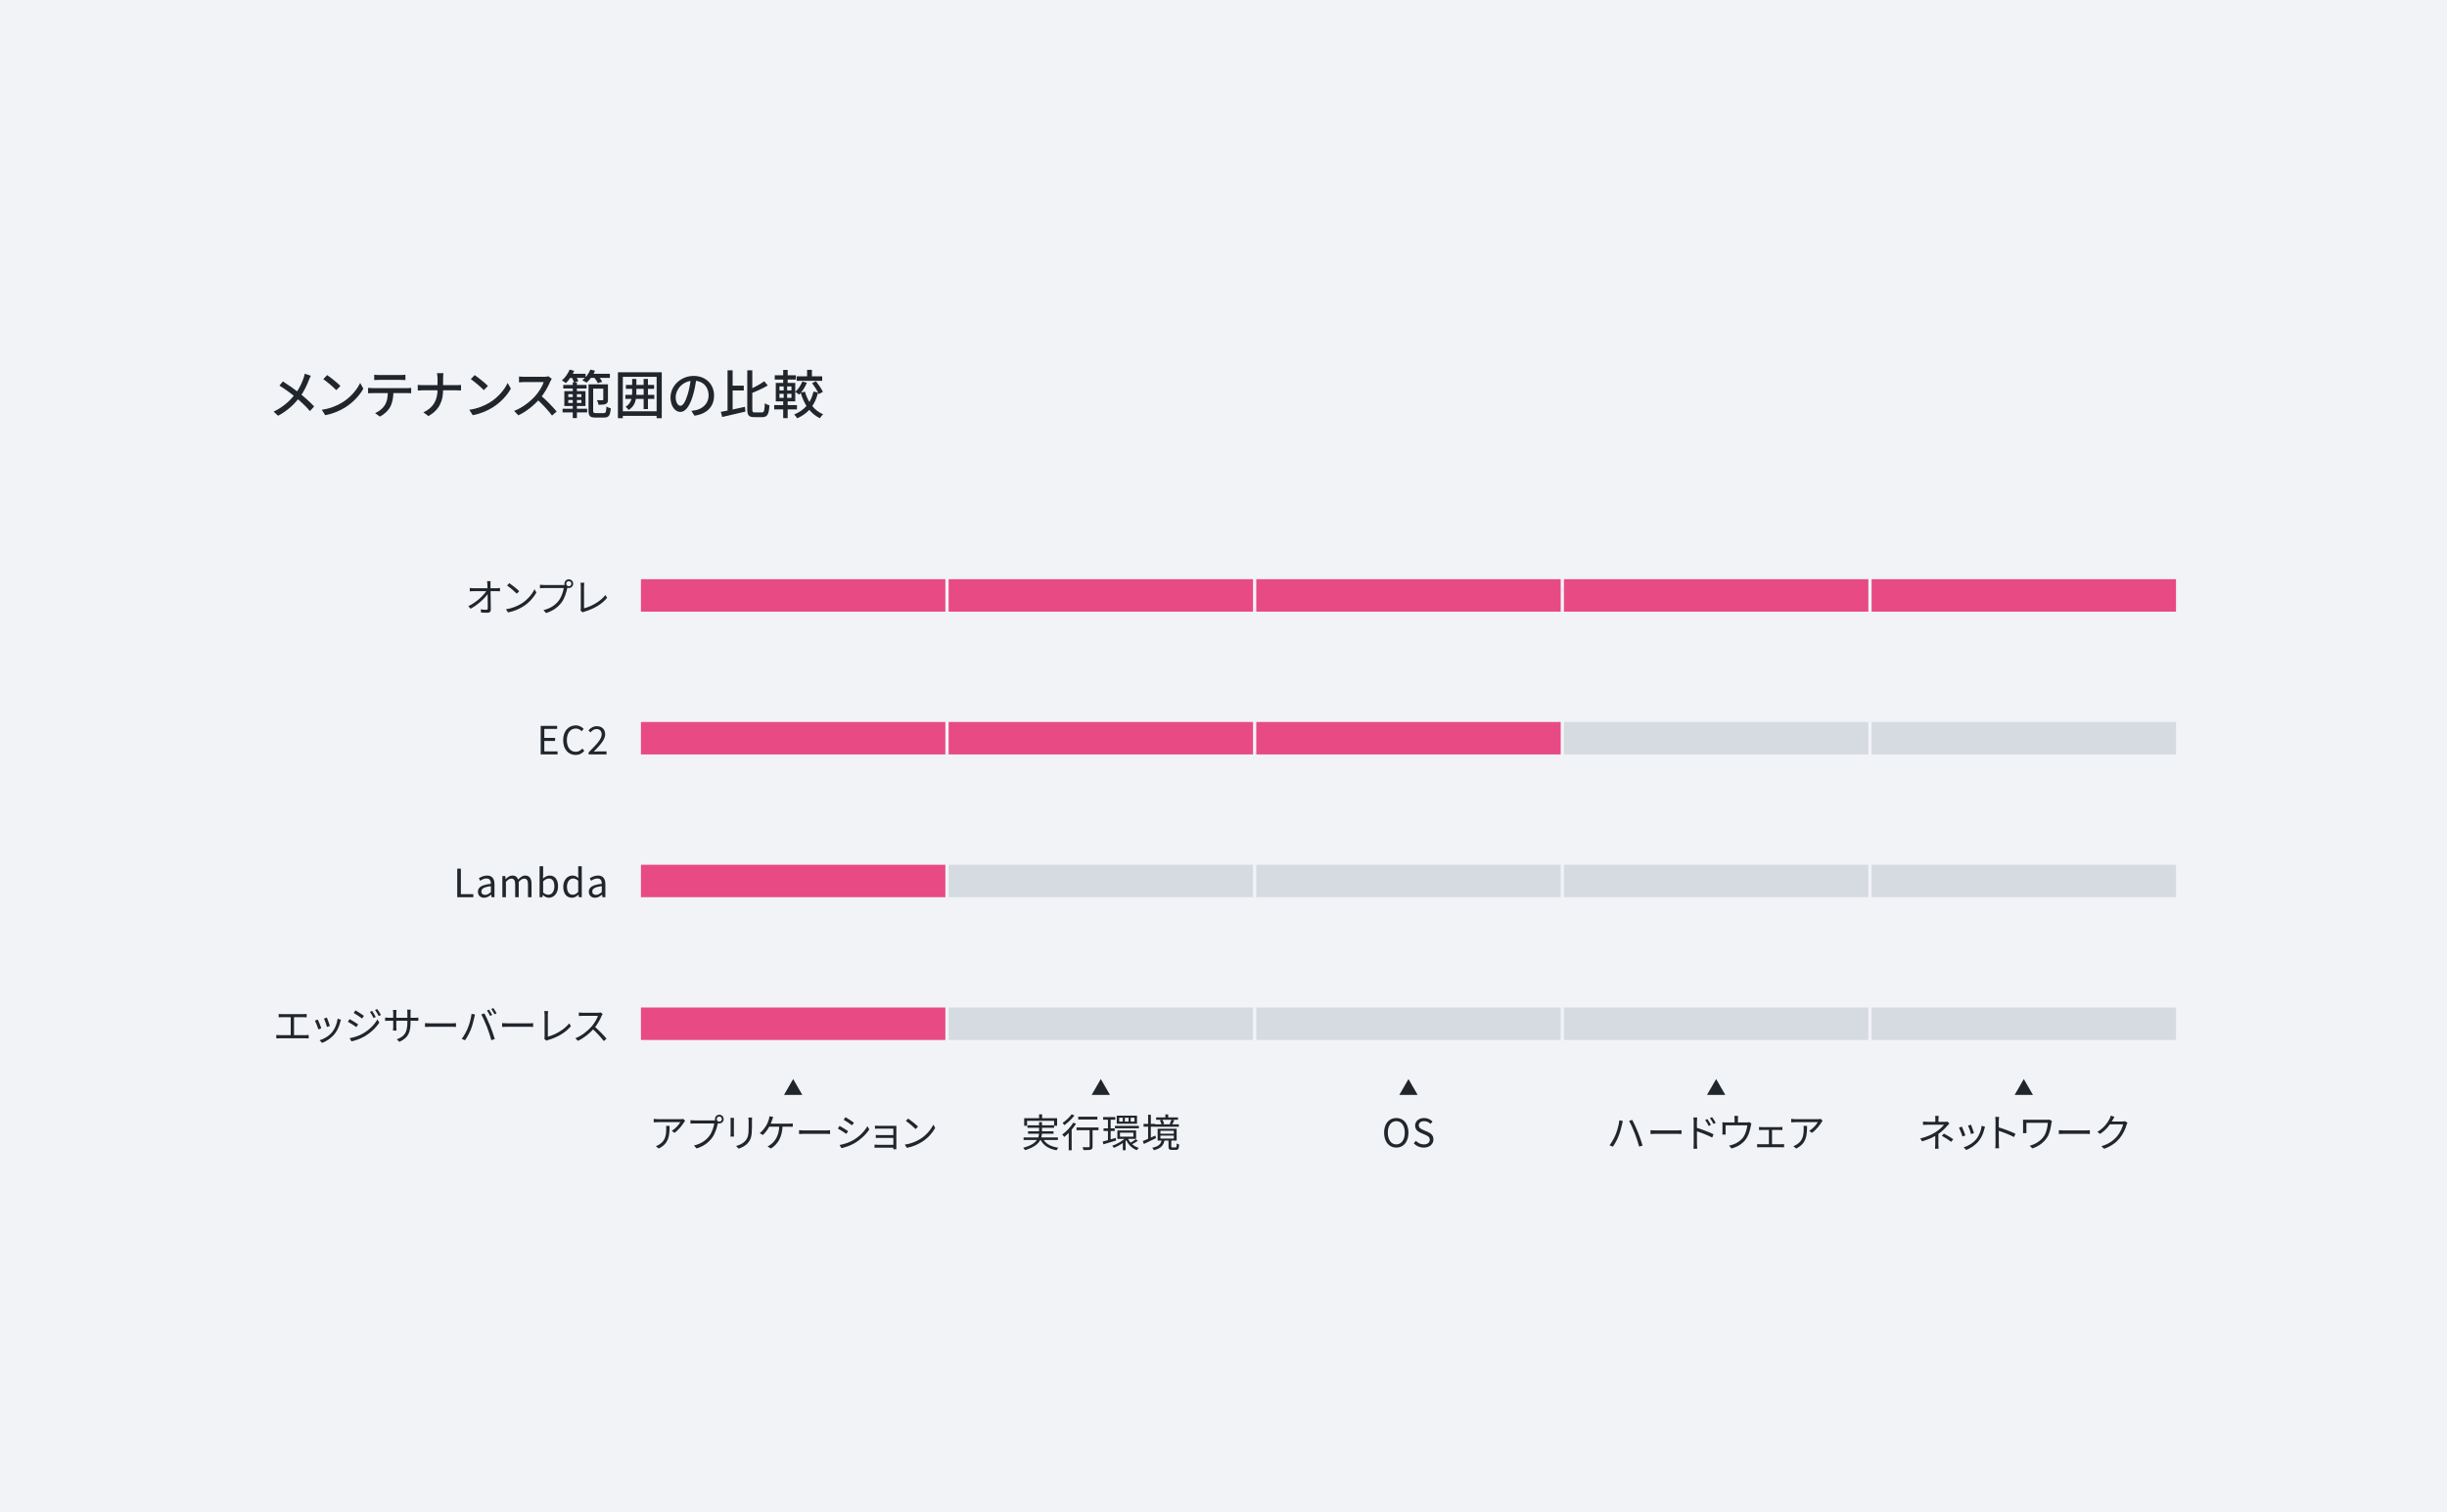 <svg width="754" height="466" viewBox="0 0 754 466" fill="none" xmlns="http://www.w3.org/2000/svg"><rect width="754" height="466" fill="#F1F3F6"/><path d="M95.778 115.804C95.586 116.14 95.33 116.748 95.186 117.1C94.594 118.684 93.618 120.78 92.306 122.476C90.786 124.412 88.754 126.508 85.698 128.124L84.306 126.86C87.25 125.452 89.282 123.596 90.946 121.452C92.242 119.772 93.01 118.06 93.554 116.476C93.682 116.108 93.842 115.532 93.906 115.164L95.778 115.804ZM87.17 117.548C88.754 118.54 90.978 120.108 92.242 121.116C93.89 122.444 95.522 123.884 96.802 125.26L95.506 126.684C94.146 125.1 92.754 123.82 91.106 122.444C89.954 121.484 87.97 119.964 86.098 118.828L87.17 117.548ZM100.802 115.596C101.922 116.348 103.986 118.012 104.898 118.94L103.618 120.236C102.802 119.372 100.802 117.644 99.618 116.844L100.802 115.596ZM99.154 126.284C101.81 125.9 103.89 124.988 105.426 124.06C108.018 122.476 110.018 120.076 110.978 118.012L111.954 119.772C110.818 121.836 108.834 124.028 106.354 125.564C104.738 126.556 102.706 127.5 100.21 127.948L99.154 126.284ZM115.304 115.484C115.8 115.548 116.344 115.58 116.872 115.58C117.832 115.58 122.424 115.58 123.336 115.58C123.816 115.58 124.424 115.548 124.92 115.484V117.132C124.424 117.1 123.832 117.068 123.336 117.068C122.424 117.068 117.832 117.068 116.888 117.068C116.344 117.068 115.752 117.1 115.304 117.132V115.484ZM113.416 119.532C113.88 119.58 114.376 119.612 114.872 119.612C115.832 119.612 124.456 119.612 125.352 119.612C125.688 119.612 126.296 119.596 126.696 119.532V121.18C126.312 121.164 125.768 121.148 125.352 121.148C124.456 121.148 115.832 121.148 114.872 121.148C114.392 121.148 113.864 121.164 113.416 121.196V119.532ZM121.24 120.38C121.24 122.428 120.936 124.076 120.232 125.404C119.672 126.492 118.44 127.676 117.064 128.396L115.576 127.308C116.776 126.828 117.912 125.9 118.536 124.924C119.336 123.676 119.512 122.14 119.512 120.396L121.24 120.38ZM134.82 116.716C134.82 116.204 134.756 115.404 134.644 115.004H136.644C136.58 115.404 136.532 116.236 136.532 116.732C136.532 117.628 136.532 118.988 136.532 120.012C136.532 123.516 135.476 126.22 132.036 128.236L130.468 127.084C133.652 125.596 134.82 123.164 134.82 120.012C134.82 119.004 134.82 117.612 134.82 116.716ZM128.724 118.604C129.124 118.652 129.748 118.7 130.34 118.7C131.188 118.7 139.636 118.7 140.5 118.7C141.124 118.7 141.764 118.652 142.052 118.62V120.332C141.764 120.316 141.044 120.284 140.484 120.284C139.636 120.284 131.188 120.284 130.388 120.284C129.748 120.284 129.14 120.316 128.724 120.348V118.604ZM146.257 115.596C147.377 116.348 149.441 118.012 150.353 118.94L149.073 120.236C148.257 119.372 146.257 117.644 145.073 116.844L146.257 115.596ZM144.609 126.284C147.265 125.9 149.345 124.988 150.881 124.06C153.473 122.476 155.473 120.076 156.433 118.012L157.409 119.772C156.273 121.836 154.289 124.028 151.809 125.564C150.193 126.556 148.161 127.5 145.665 127.948L144.609 126.284ZM170.018 116.748C169.906 116.892 169.666 117.308 169.554 117.564C168.914 119.116 167.698 121.34 166.354 122.86C164.562 124.892 162.226 126.828 159.714 127.996L158.418 126.636C160.994 125.66 163.41 123.724 164.994 121.964C166.066 120.748 167.154 118.988 167.538 117.74C166.93 117.74 162.258 117.74 161.65 117.74C161.042 117.74 160.162 117.82 159.922 117.836V116.028C160.226 116.076 161.17 116.124 161.65 116.124C162.37 116.124 166.946 116.124 167.602 116.124C168.194 116.124 168.706 116.06 168.994 115.964L170.018 116.748ZM166.562 121.82C168.258 123.212 170.45 125.516 171.522 126.828L170.098 128.06C168.93 126.492 167.106 124.508 165.394 122.972L166.562 121.82ZM173.557 118.636H180.741V119.74H173.557V118.636ZM173.349 125.964H180.917V127.1H173.349V125.964ZM182.101 118.444H186.629V119.772H182.101V118.444ZM176.485 117.852H177.765V128.844H176.485V117.852ZM175.109 123.276V124.172H179.141V123.276H175.109ZM175.109 121.484V122.364H179.141V121.484H175.109ZM173.893 120.54H180.405V125.116H173.893V120.54ZM181.349 118.444H182.773V126.524C182.773 127.196 182.901 127.308 183.637 127.308C183.973 127.308 185.621 127.308 186.037 127.308C186.677 127.308 186.789 126.972 186.869 125.26C187.189 125.516 187.797 125.756 188.197 125.836C188.021 128.028 187.605 128.684 186.165 128.684C185.765 128.684 183.813 128.684 183.461 128.684C181.829 128.684 181.349 128.236 181.349 126.54V118.444ZM185.893 118.444H187.333V123.132C187.333 123.82 187.205 124.236 186.709 124.476C186.213 124.716 185.493 124.748 184.437 124.748C184.373 124.316 184.133 123.708 183.925 123.324C184.693 123.356 185.397 123.356 185.621 123.356C185.829 123.34 185.893 123.292 185.893 123.1V118.444ZM175.317 115.196H180.437V116.46H175.317V115.196ZM181.573 115.196H187.925V116.46H181.573V115.196ZM175.525 113.9L176.933 114.284C176.309 115.724 175.317 117.148 174.373 118.076C174.101 117.836 173.477 117.42 173.125 117.244C174.117 116.428 175.013 115.148 175.525 113.9ZM181.909 113.9L183.349 114.252C182.773 115.692 181.733 117.068 180.741 117.932C180.437 117.708 179.781 117.356 179.413 117.18C180.469 116.412 181.413 115.18 181.909 113.9ZM176.085 116.204L177.349 115.852C177.685 116.348 178.069 117.02 178.213 117.452L176.869 117.852C176.757 117.404 176.405 116.7 176.085 116.204ZM182.965 116.188L184.277 115.804C184.757 116.364 185.317 117.132 185.573 117.66L184.197 118.076C183.989 117.564 183.445 116.764 182.965 116.188ZM192.853 118.62H201.557V119.836H192.853V118.62ZM192.693 121.676H201.621V122.924H192.693V121.676ZM198.325 116.78H199.653V126.076H198.325V116.78ZM194.789 116.78H196.085V120.892C196.085 123.068 195.781 125.02 193.717 126.348C193.525 126.06 193.077 125.58 192.773 125.372C194.549 124.236 194.789 122.62 194.789 120.876V116.78ZM190.405 114.732H203.909V128.892H202.325V116.14H191.909V128.892H190.405V114.732ZM191.269 126.748H202.949V128.156H191.269V126.748ZM214.571 116.572C214.363 118.22 214.043 120.092 213.515 121.868C212.539 125.132 211.227 126.956 209.627 126.956C208.043 126.956 206.603 125.18 206.603 122.508C206.603 118.94 209.739 115.852 213.755 115.852C217.595 115.852 220.027 118.54 220.027 121.9C220.027 125.26 217.883 127.564 213.979 128.108L213.035 126.62C213.595 126.556 214.059 126.476 214.459 126.396C216.507 125.916 218.347 124.412 218.347 121.836C218.347 119.292 216.667 117.324 213.723 117.324C210.251 117.324 208.203 120.156 208.203 122.364C208.203 124.204 209.003 125.052 209.675 125.052C210.395 125.052 211.147 123.996 211.899 121.532C212.363 120.012 212.715 118.188 212.875 116.524L214.571 116.572ZM225.091 118.86H229.187V120.348H225.091V118.86ZM224.179 114.124H225.747V127.148L224.179 127.516V114.124ZM222.099 126.94C224.003 126.588 226.883 125.98 229.539 125.372L229.683 126.844C227.203 127.436 224.531 128.044 222.547 128.508L222.099 126.94ZM235.491 117.5L236.579 118.796C235.043 119.708 233.027 120.604 231.235 121.308C231.139 120.956 230.899 120.428 230.707 120.108C232.419 119.404 234.323 118.364 235.491 117.5ZM230.259 114.124H231.811V126.044C231.811 126.956 231.923 127.1 232.611 127.1C232.931 127.1 234.403 127.1 234.787 127.1C235.475 127.1 235.571 126.524 235.667 124.268C236.035 124.54 236.659 124.828 237.091 124.924C236.915 127.596 236.515 128.556 234.899 128.556C234.547 128.556 232.755 128.556 232.419 128.556C230.723 128.556 230.259 128.012 230.259 126.028V114.124ZM248.691 113.98H250.179V116.636H248.691V113.98ZM250.227 118.076L251.427 117.484C252.227 118.508 253.155 119.868 253.555 120.78L252.275 121.452C251.923 120.54 251.027 119.132 250.227 118.076ZM247.219 117.58L248.627 117.948C248.067 119.34 247.139 120.732 246.227 121.628C245.955 121.372 245.379 120.956 245.043 120.764C245.955 119.964 246.739 118.78 247.219 117.58ZM245.491 115.98H253.347V117.356H245.491V115.98ZM248.019 120.7C248.931 123.852 250.819 126.508 253.635 127.676C253.299 127.948 252.851 128.508 252.643 128.892C249.683 127.484 247.763 124.636 246.707 121.02L248.019 120.7ZM250.659 120.668L252.067 120.988C251.139 124.796 249.123 127.372 245.651 128.908C245.443 128.572 244.995 127.996 244.707 127.74C247.939 126.428 249.907 124.06 250.659 120.668ZM238.723 115.66H245.235V116.972H238.723V115.66ZM238.563 124.844H245.571V126.172H238.563V124.844ZM241.331 114.012H242.707V118.508H241.331V114.012ZM241.475 118.556H242.547V123.116H242.707V128.86H241.331V123.116H241.475V118.556ZM240.179 121.356V122.604H243.875V121.356H240.179ZM240.179 119.1V120.316H243.875V119.1H240.179ZM239.043 118.012H245.043V123.692H239.043V118.012Z" fill="#21252C"/><path d="M151.191 179.116C151.143 179.44 151.119 179.788 151.131 180.112C151.143 181.444 151.227 185.632 151.239 187.876C151.251 188.512 150.867 188.848 150.147 188.848C149.535 188.848 148.827 188.812 148.227 188.776L148.143 187.78C148.719 187.876 149.391 187.924 149.847 187.924C150.183 187.924 150.291 187.768 150.291 187.444C150.291 185.728 150.243 181.444 150.183 180.112C150.159 179.656 150.135 179.368 150.087 179.116H151.191ZM144.747 181.216C145.095 181.252 145.491 181.276 145.851 181.276C146.487 181.276 152.427 181.276 153.039 181.276C153.351 181.276 153.819 181.24 154.059 181.204V182.224C153.771 182.212 153.363 182.188 153.063 182.188C152.535 182.188 146.415 182.188 145.875 182.188C145.467 182.188 145.131 182.212 144.747 182.236V181.216ZM144.315 186.82C146.847 185.572 149.067 183.472 149.955 182.008H150.435L150.447 182.812C149.535 184.24 147.303 186.376 144.999 187.6L144.315 186.82ZM156.938 179.716C157.778 180.28 159.326 181.528 159.986 182.188L159.242 182.956C158.63 182.332 157.142 181.036 156.242 180.448L156.938 179.716ZM155.906 187.756C157.994 187.444 159.554 186.712 160.694 186.004C162.554 184.84 164.006 183.064 164.702 181.576L165.278 182.608C164.462 184.096 163.07 185.728 161.258 186.868C160.046 187.624 158.534 188.368 156.53 188.74L155.906 187.756ZM174.476 179.884C174.476 180.328 174.824 180.676 175.268 180.676C175.7 180.676 176.06 180.328 176.06 179.884C176.06 179.452 175.7 179.092 175.268 179.092C174.824 179.092 174.476 179.452 174.476 179.884ZM173.924 179.884C173.924 179.14 174.524 178.54 175.268 178.54C176.012 178.54 176.612 179.14 176.612 179.884C176.612 180.628 176.012 181.228 175.268 181.228C174.524 181.228 173.924 180.628 173.924 179.884ZM174.968 180.688C174.884 180.856 174.836 181.06 174.788 181.288C174.524 182.548 173.948 184.492 172.988 185.716C171.896 187.132 170.468 188.236 168.272 188.932L167.456 188.032C169.784 187.444 171.128 186.424 172.136 185.14C172.988 184.06 173.54 182.38 173.708 181.228C173.012 181.228 168.26 181.228 167.564 181.228C167.084 181.228 166.676 181.252 166.376 181.276V180.208C166.7 180.244 167.18 180.292 167.576 180.292C168.26 180.292 173.048 180.292 173.588 180.292C173.78 180.292 174.008 180.28 174.236 180.22L174.968 180.688ZM178.855 188.128C178.939 187.936 178.963 187.768 178.963 187.54C178.963 186.784 178.963 181.816 178.963 180.676C178.963 180.352 178.915 179.812 178.867 179.584H180.043C180.007 179.872 179.959 180.328 179.959 180.664C179.959 181.804 179.959 186.868 179.959 187.48C182.263 186.892 185.035 185.32 186.535 183.388L187.075 184.228C185.515 186.16 183.043 187.636 180.043 188.512C179.923 188.548 179.731 188.608 179.539 188.716L178.855 188.128Z" fill="#21252C"/><rect x="197.5" y="178.5" width="93.8" height="10" fill="#E84A83"/><rect x="292.3" y="178.5" width="93.8" height="10" fill="#E84A83"/><rect x="387.1" y="178.5" width="93.8" height="10" fill="#E84A83"/><rect x="481.9" y="178.5" width="93.8" height="10" fill="#E84A83"/><rect x="576.7" y="178.5" width="93.8" height="10" fill="#E84A83"/><path d="M166.605 232.5V223.704H171.669V224.64H167.721V227.4H171.045V228.348H167.721V231.564H171.801V232.5H166.605ZM177.355 232.668C175.159 232.668 173.527 230.964 173.527 228.108C173.527 225.276 175.195 223.548 177.427 223.548C178.495 223.548 179.323 224.064 179.839 224.628L179.227 225.348C178.771 224.856 178.183 224.52 177.439 224.52C175.771 224.52 174.667 225.888 174.667 228.084C174.667 230.304 175.723 231.684 177.403 231.684C178.231 231.684 178.879 231.324 179.443 230.7L180.043 231.396C179.347 232.212 178.495 232.668 177.355 232.668ZM181.372 232.5V231.864C183.952 229.296 185.392 227.748 185.392 226.344C185.392 225.372 184.876 224.676 183.784 224.676C183.064 224.676 182.44 225.132 181.948 225.708L181.312 225.084C182.032 224.304 182.8 223.8 183.916 223.8C185.488 223.8 186.472 224.784 186.472 226.308C186.472 227.916 184.996 229.512 182.968 231.648C183.424 231.6 183.964 231.564 184.408 231.564H186.892V232.5H181.372Z" fill="#21252C"/><rect x="197.5" y="222.5" width="93.8" height="10" fill="#E84A83"/><rect x="292.3" y="222.5" width="93.8" height="10" fill="#E84A83"/><rect x="387.1" y="222.5" width="93.8" height="10" fill="#E84A83"/><rect x="481.9" y="222.5" width="93.8" height="10" fill="#D6DBE1"/><rect x="576.7" y="222.5" width="93.8" height="10" fill="#D6DBE1"/><path d="M140.892 276.5V267.704H142.008V275.564H145.848V276.5H140.892ZM149.172 276.668C148.08 276.668 147.264 275.984 147.264 274.808C147.264 273.392 148.488 272.684 151.26 272.372C151.26 271.532 150.996 270.728 149.928 270.728C149.16 270.728 148.476 271.088 147.972 271.436L147.54 270.668C148.14 270.284 149.052 269.828 150.096 269.828C151.692 269.828 152.364 270.884 152.364 272.504V276.5H151.464L151.368 275.732H151.32C150.708 276.248 149.976 276.668 149.172 276.668ZM149.472 275.78C150.108 275.78 150.636 275.48 151.26 274.916V273.104C149.064 273.356 148.332 273.896 148.332 274.736C148.332 275.48 148.836 275.78 149.472 275.78ZM154.794 276.5V269.984H155.682L155.79 270.932H155.826C156.39 270.32 157.074 269.828 157.854 269.828C158.85 269.828 159.39 270.296 159.642 271.064C160.326 270.344 161.01 269.828 161.802 269.828C163.134 269.828 163.782 270.716 163.782 272.372V276.5H162.69V272.516C162.69 271.292 162.306 270.776 161.466 270.776C160.962 270.776 160.446 271.112 159.834 271.772V276.5H158.742V272.516C158.742 271.292 158.358 270.776 157.518 270.776C157.026 270.776 156.474 271.112 155.886 271.772V276.5H154.794ZM169.119 276.668C168.519 276.668 167.835 276.356 167.271 275.828H167.235L167.127 276.5H166.263V266.96H167.355V269.564L167.307 270.74C167.907 270.224 168.627 269.828 169.359 269.828C171.039 269.828 171.951 271.136 171.951 273.14C171.951 275.372 170.619 276.668 169.119 276.668ZM168.951 275.744C170.019 275.744 170.823 274.772 170.823 273.164C170.823 271.712 170.331 270.74 169.095 270.74C168.543 270.74 167.967 271.052 167.355 271.64V275.072C167.919 275.564 168.519 275.744 168.951 275.744ZM176.249 276.668C174.617 276.668 173.561 275.432 173.561 273.26C173.561 271.136 174.905 269.828 176.393 269.828C177.149 269.828 177.653 270.104 178.217 270.584L178.169 269.456V266.96H179.261V276.5H178.361L178.265 275.732H178.241C177.725 276.248 177.041 276.668 176.249 276.668ZM176.489 275.744C177.101 275.744 177.629 275.444 178.169 274.856V271.436C177.617 270.932 177.113 270.74 176.573 270.74C175.529 270.74 174.701 271.76 174.701 273.248C174.701 274.808 175.349 275.744 176.489 275.744ZM183.342 276.668C182.25 276.668 181.434 275.984 181.434 274.808C181.434 273.392 182.658 272.684 185.43 272.372C185.43 271.532 185.166 270.728 184.098 270.728C183.33 270.728 182.646 271.088 182.142 271.436L181.71 270.668C182.31 270.284 183.222 269.828 184.266 269.828C185.862 269.828 186.534 270.884 186.534 272.504V276.5H185.634L185.538 275.732H185.49C184.878 276.248 184.146 276.668 183.342 276.668ZM183.642 275.78C184.278 275.78 184.806 275.48 185.43 274.916V273.104C183.234 273.356 182.502 273.896 182.502 274.736C182.502 275.48 183.006 275.78 183.642 275.78Z" fill="#21252C"/><rect x="197.5" y="266.5" width="93.8" height="10" fill="#E84A83"/><rect x="292.3" y="266.5" width="93.8" height="10" fill="#D6DBE1"/><rect x="387.1" y="266.5" width="93.8" height="10" fill="#D6DBE1"/><rect x="481.9" y="266.5" width="93.8" height="10" fill="#D6DBE1"/><rect x="576.7" y="266.5" width="93.8" height="10" fill="#D6DBE1"/><path d="M85.872 312.484C86.184 312.52 86.628 312.544 86.88 312.544H93.468C93.84 312.544 94.212 312.52 94.5 312.484V313.528C94.2 313.504 93.816 313.48 93.468 313.48H86.88C86.64 313.48 86.172 313.504 85.872 313.528V312.484ZM89.58 319.528V313.084H90.6V319.528H89.58ZM85.14 318.94C85.488 318.988 85.86 319.012 86.196 319.012H94.128C94.488 319.012 94.812 318.964 95.112 318.94V320.02C94.8 319.984 94.356 319.984 94.128 319.984H86.196C85.872 319.984 85.5 319.996 85.14 320.02V318.94ZM100.717 313.6C100.921 314.08 101.509 315.664 101.653 316.18L100.765 316.504C100.633 315.952 100.081 314.428 99.829 313.9L100.717 313.6ZM105.061 314.272C104.977 314.512 104.917 314.704 104.869 314.86C104.557 316.18 104.029 317.476 103.177 318.556C102.061 319.96 100.597 320.896 99.265 321.4L98.473 320.596C99.853 320.188 101.389 319.276 102.373 318.052C103.225 317.008 103.837 315.472 104.029 313.936L105.061 314.272ZM97.921 314.2C98.161 314.704 98.797 316.276 99.013 316.912L98.113 317.248C97.921 316.624 97.273 314.956 97.033 314.536L97.921 314.2ZM114.666 311.548C114.966 311.992 115.506 312.844 115.782 313.42L115.098 313.732C114.798 313.096 114.39 312.376 113.994 311.836L114.666 311.548ZM116.226 310.972C116.55 311.392 117.09 312.256 117.378 312.808L116.694 313.12C116.382 312.496 115.962 311.8 115.566 311.272L116.226 310.972ZM109.53 311.368C110.238 311.764 111.618 312.688 112.146 313.072L111.57 313.888C111.006 313.456 109.698 312.58 108.99 312.184L109.53 311.368ZM107.73 319.948C109.05 319.72 110.538 319.252 111.762 318.556C113.754 317.416 115.326 315.856 116.298 314.164L116.886 315.148C115.842 316.756 114.186 318.316 112.266 319.432C111.054 320.14 109.398 320.704 108.294 320.932L107.73 319.948ZM107.73 314.068C108.438 314.452 109.842 315.316 110.358 315.688L109.806 316.528C109.218 316.108 107.922 315.268 107.19 314.896L107.73 314.068ZM126.5 314.992C126.5 318.184 125.804 319.828 123.068 321.064L122.264 320.296C124.448 319.468 125.528 318.436 125.528 315.064V312.148C125.528 311.68 125.492 311.284 125.468 311.176H126.56C126.548 311.296 126.5 311.68 126.5 312.148V314.992ZM122.168 311.248C122.156 311.356 122.12 311.704 122.12 312.112V316.516C122.12 316.96 122.156 317.488 122.168 317.596H121.1C121.112 317.488 121.16 316.972 121.16 316.516V312.112C121.16 311.86 121.136 311.524 121.1 311.248H122.168ZM118.664 313.576C118.772 313.588 119.36 313.66 119.864 313.66H127.808C128.348 313.66 128.744 313.612 128.912 313.588V314.608C128.78 314.596 128.348 314.572 127.82 314.572H119.864C119.336 314.572 118.796 314.608 118.664 314.608V313.576ZM130.952 315.304C131.324 315.34 131.948 315.376 132.632 315.376C133.508 315.376 138.32 315.376 139.208 315.376C139.808 315.376 140.228 315.328 140.504 315.304V316.48C140.252 316.468 139.748 316.432 139.22 316.432C138.308 316.432 133.52 316.432 132.632 316.432C131.972 316.432 131.336 316.456 130.952 316.48V315.304ZM150.694 311.152C150.994 311.584 151.426 312.316 151.678 312.796L151.018 313.084C150.79 312.604 150.382 311.884 150.058 311.428L150.694 311.152ZM152.014 310.672C152.326 311.116 152.794 311.86 153.01 312.304L152.374 312.592C152.11 312.076 151.714 311.392 151.378 310.948L152.014 310.672ZM144.118 316.9C144.646 315.652 145.138 313.828 145.306 312.448L146.374 312.664C146.29 312.928 146.206 313.288 146.146 313.54C145.99 314.284 145.57 316.06 145.066 317.296C144.622 318.388 143.962 319.624 143.29 320.596L142.27 320.164C143.026 319.156 143.71 317.896 144.118 316.9ZM150.034 316.444C149.554 315.208 148.81 313.54 148.294 312.64L149.266 312.316C149.734 313.192 150.502 314.848 151.018 316.108C151.498 317.296 152.134 319.132 152.458 320.224L151.39 320.56C151.09 319.348 150.526 317.716 150.034 316.444ZM154.722 315.304C155.094 315.34 155.718 315.376 156.402 315.376C157.278 315.376 162.09 315.376 162.978 315.376C163.578 315.376 163.998 315.328 164.274 315.304V316.48C164.022 316.468 163.518 316.432 162.99 316.432C162.078 316.432 157.29 316.432 156.402 316.432C155.742 316.432 155.106 316.456 154.722 316.48V315.304ZM167.702 320.128C167.786 319.936 167.81 319.768 167.81 319.54C167.81 318.784 167.81 313.816 167.81 312.676C167.81 312.352 167.762 311.812 167.714 311.584H168.89C168.854 311.872 168.806 312.328 168.806 312.664C168.806 313.804 168.806 318.868 168.806 319.48C171.11 318.892 173.882 317.32 175.382 315.388L175.922 316.228C174.362 318.16 171.89 319.636 168.89 320.512C168.77 320.548 168.578 320.608 168.386 320.716L167.702 320.128ZM185.697 312.484C185.625 312.58 185.469 312.844 185.409 313C184.929 314.188 184.017 315.868 183.021 316.972C181.677 318.472 179.961 319.9 178.065 320.764L177.297 319.96C179.241 319.216 181.005 317.776 182.241 316.408C183.057 315.484 183.933 314.056 184.245 313.06C183.813 313.06 179.973 313.06 179.565 313.06C179.133 313.06 178.485 313.108 178.353 313.12V312.04C178.509 312.064 179.193 312.112 179.565 312.112C180.033 312.112 183.741 312.112 184.197 312.112C184.581 312.112 184.905 312.076 185.097 312.016L185.697 312.484ZM183.177 316.348C184.473 317.428 186.069 319.108 186.885 320.104L186.057 320.836C185.193 319.696 183.789 318.16 182.493 317.02L183.177 316.348Z" fill="#21252C"/><rect x="197.5" y="310.5" width="93.8" height="10" fill="#E84A83"/><rect x="292.3" y="310.5" width="93.8" height="10" fill="#D6DBE1"/><rect x="387.1" y="310.5" width="93.8" height="10" fill="#D6DBE1"/><rect x="481.9" y="310.5" width="93.8" height="10" fill="#D6DBE1"/><rect x="576.7" y="310.5" width="93.8" height="10" fill="#D6DBE1"/><path d="M247.22 337.428H241.58L244.4 332.544L247.22 337.428Z" fill="#21252C"/><path d="M342.02 337.428H336.38L339.2 332.544L342.02 337.428Z" fill="#21252C"/><path d="M436.82 337.428H431.18L434 332.544L436.82 337.428Z" fill="#21252C"/><path d="M531.62 337.428H525.98L528.8 332.544L531.62 337.428Z" fill="#21252C"/><path d="M626.42 337.428H620.78L623.6 332.544L626.42 337.428Z" fill="#21252C"/><path d="M211.117 345.4C211.021 345.508 210.877 345.688 210.793 345.82C210.313 346.636 209.173 348.184 207.805 349.132L207.001 348.496C208.117 347.86 209.245 346.564 209.629 345.82C208.789 345.82 203.365 345.82 202.789 345.82C202.345 345.82 201.901 345.844 201.433 345.88V344.8C201.853 344.86 202.345 344.908 202.789 344.908C203.365 344.908 208.969 344.908 209.689 344.908C209.917 344.908 210.349 344.872 210.517 344.824L211.117 345.4ZM206.317 346.972C206.317 350.224 206.029 352.42 202.969 353.956L202.093 353.236C202.417 353.128 202.837 352.924 203.173 352.696C205.021 351.556 205.285 349.852 205.285 347.848C205.285 347.56 205.285 347.296 205.237 346.972H206.317ZM220.851 344.884C220.851 345.328 221.199 345.676 221.643 345.676C222.075 345.676 222.435 345.328 222.435 344.884C222.435 344.452 222.075 344.092 221.643 344.092C221.199 344.092 220.851 344.452 220.851 344.884ZM220.299 344.884C220.299 344.14 220.899 343.54 221.643 343.54C222.387 343.54 222.987 344.14 222.987 344.884C222.987 345.628 222.387 346.228 221.643 346.228C220.899 346.228 220.299 345.628 220.299 344.884ZM221.343 345.688C221.259 345.856 221.211 346.06 221.163 346.288C220.899 347.548 220.323 349.492 219.363 350.716C218.271 352.132 216.843 353.236 214.647 353.932L213.831 353.032C216.159 352.444 217.503 351.424 218.511 350.14C219.363 349.06 219.915 347.38 220.083 346.228C219.387 346.228 214.635 346.228 213.939 346.228C213.459 346.228 213.051 346.252 212.751 346.276V345.208C213.075 345.244 213.555 345.292 213.951 345.292C214.635 345.292 219.423 345.292 219.963 345.292C220.155 345.292 220.383 345.28 220.611 345.22L221.343 345.688ZM231.738 344.404C231.714 344.692 231.702 345.04 231.702 345.448C231.702 345.916 231.702 346.936 231.702 347.38C231.702 350.272 231.318 351.22 230.442 352.24C229.674 353.176 228.474 353.704 227.598 354.004L226.806 353.176C227.91 352.888 228.93 352.42 229.674 351.568C230.526 350.584 230.682 349.6 230.682 347.344C230.682 346.876 230.682 345.868 230.682 345.448C230.682 345.04 230.646 344.692 230.61 344.404H231.738ZM226.17 344.5C226.146 344.728 226.134 345.076 226.134 345.352C226.134 345.712 226.134 348.856 226.134 349.36C226.134 349.672 226.146 350.068 226.17 350.284H225.078C225.102 350.092 225.126 349.708 225.126 349.36C225.126 348.844 225.126 345.712 225.126 345.352C225.126 345.148 225.114 344.728 225.078 344.5H226.17ZM238.254 344.224C238.146 344.5 238.038 344.824 237.942 345.076C237.762 345.616 237.486 346.348 237.15 347.008C236.682 347.944 235.794 349.156 235.05 349.792L234.102 349.216C234.966 348.604 235.818 347.368 236.238 346.636C236.562 346.036 236.778 345.424 236.91 344.956C237.006 344.656 237.066 344.32 237.09 344.008L238.254 344.224ZM236.742 346.288C237.498 346.288 242.562 346.288 243.162 346.288C243.45 346.288 243.93 346.276 244.278 346.216V347.248C243.906 347.224 243.438 347.224 243.162 347.224C242.55 347.224 237.498 347.224 236.622 347.224L236.742 346.288ZM241.146 346.792C241.038 350.488 239.67 352.612 237.522 353.968L236.502 353.284C236.85 353.152 237.21 352.936 237.474 352.72C238.71 351.796 240.066 350.116 240.138 346.792H241.146ZM246.214 348.304C246.586 348.34 247.21 348.376 247.894 348.376C248.77 348.376 253.582 348.376 254.47 348.376C255.07 348.376 255.49 348.328 255.766 348.304V349.48C255.514 349.468 255.01 349.432 254.482 349.432C253.57 349.432 248.782 349.432 247.894 349.432C247.234 349.432 246.598 349.456 246.214 349.48V348.304ZM260.505 344.284C261.213 344.68 262.593 345.604 263.121 345.988L262.557 346.804C261.981 346.36 260.673 345.496 259.977 345.1L260.505 344.284ZM258.705 352.864C260.025 352.636 261.513 352.156 262.737 351.472C264.729 350.332 266.313 348.76 267.273 347.068L267.861 348.064C266.817 349.672 265.161 351.22 263.241 352.348C262.029 353.056 260.373 353.608 259.269 353.836L258.705 352.864ZM258.705 346.984C259.413 347.368 260.817 348.232 261.333 348.604L260.781 349.444C260.193 349.012 258.897 348.184 258.165 347.8L258.705 346.984ZM269.597 346.924C269.825 346.948 270.509 346.96 270.833 346.96C271.505 346.96 274.493 346.96 275.465 346.96C275.741 346.96 276.041 346.948 276.209 346.948C276.197 347.08 276.197 347.332 276.197 347.56C276.197 347.98 276.197 352.516 276.197 353.536C276.197 353.728 276.209 354.004 276.209 354.184H275.261C275.273 354.04 275.273 353.752 275.273 353.5C275.273 352.24 275.273 348.184 275.273 347.824C274.877 347.824 271.493 347.824 270.833 347.824C270.509 347.824 269.825 347.848 269.597 347.848V346.924ZM269.861 349.768C270.101 349.792 270.533 349.816 270.941 349.816C271.553 349.816 275.393 349.816 275.741 349.816V350.68C275.393 350.68 271.553 350.68 270.941 350.68C270.533 350.68 270.101 350.68 269.861 350.704V349.768ZM269.465 352.756C269.657 352.78 270.029 352.804 270.449 352.804C271.133 352.804 275.225 352.804 275.753 352.804V353.692C275.153 353.692 271.133 353.692 270.449 353.692C270.077 353.692 269.657 353.716 269.465 353.716V352.756ZM279.825 344.716C280.665 345.28 282.213 346.528 282.873 347.188L282.129 347.956C281.517 347.332 280.029 346.036 279.129 345.448L279.825 344.716ZM278.793 352.756C280.881 352.444 282.441 351.712 283.581 351.004C285.441 349.84 286.893 348.064 287.589 346.576L288.165 347.608C287.349 349.096 285.957 350.728 284.145 351.868C282.933 352.624 281.421 353.368 279.417 353.74L278.793 352.756Z" fill="#21252C"/><path d="M320.18 343.432H321.104V345.184H320.18V343.432ZM315.584 344.608H325.724V346.936H324.8V345.412H316.472V346.936H315.584V344.608ZM316.592 346.804H324.8V347.56H316.592V346.804ZM315.404 350.536H325.976V351.328H315.404V350.536ZM316.784 348.64H324.632V349.396H316.784V348.64ZM321.272 350.728C322.016 352.384 323.696 353.368 326.108 353.704C325.916 353.896 325.676 354.256 325.556 354.496C323.024 354.04 321.32 352.912 320.456 350.92L321.272 350.728ZM320.168 345.808H321.068V348.796C321.068 350.848 320.492 353.068 315.836 354.46C315.74 354.268 315.476 353.932 315.284 353.74C319.808 352.48 320.168 350.524 320.168 348.796V345.808ZM332.24 344.152H338.132V345.016H332.24V344.152ZM335.744 347.728H336.656V353.308C336.656 353.872 336.524 354.148 336.116 354.292C335.708 354.424 335.024 354.436 333.848 354.436C333.812 354.184 333.692 353.812 333.56 353.548C334.412 353.572 335.216 353.572 335.432 353.56C335.672 353.548 335.744 353.5 335.744 353.296V347.728ZM331.712 347.464H338.48V348.316H331.712V347.464ZM329.312 348.388L330.104 347.608L330.212 347.656V354.496H329.312V348.388ZM330.704 345.988L331.556 346.312C330.62 347.836 329.204 349.384 327.944 350.392C327.812 350.212 327.5 349.816 327.308 349.648C328.556 348.76 329.876 347.368 330.704 345.988ZM330.212 343.42L331.076 343.768C330.272 344.824 329.036 345.988 327.968 346.756C327.836 346.564 327.596 346.216 327.44 346.036C328.436 345.364 329.6 344.284 330.212 343.42ZM339.908 344.272H343.652V345.076H339.908V344.272ZM340.04 347.74H343.484V348.556H340.04V347.74ZM343.544 346.972H350.924V347.716H343.544V346.972ZM339.776 351.796C340.796 351.544 342.32 351.112 343.796 350.68L343.904 351.496C342.536 351.904 341.084 352.336 339.992 352.66L339.776 351.796ZM345.104 349.072V350.296H349.232V349.072H345.104ZM344.3 348.388H350.072V350.98H344.3V348.388ZM348.392 344.476V345.652H349.568V344.476H348.392ZM346.604 344.476V345.652H347.756V344.476H346.604ZM344.864 344.476V345.652H345.968V344.476H344.864ZM344.108 343.828H350.348V346.312H344.108V343.828ZM347.48 350.668C348.044 352.084 349.292 353.296 350.9 353.752C350.696 353.932 350.444 354.256 350.312 354.472C348.68 353.872 347.432 352.516 346.808 350.86L347.48 350.668ZM349.976 351.088L350.612 351.568C350.06 351.976 349.316 352.396 348.752 352.66L348.224 352.24C348.776 351.952 349.544 351.436 349.976 351.088ZM341.396 344.62H342.224V351.676L341.396 351.832V344.62ZM347 350.476L347.648 350.776C346.628 352 344.756 353.164 343.22 353.752C343.1 353.56 342.872 353.26 342.692 353.104C344.216 352.6 346.052 351.544 347 350.476ZM345.98 351.808L346.832 351.208V354.472H345.98V351.808ZM356.24 344.368H362.972V345.1H356.24V344.368ZM355.856 346.492H363.248V347.248H355.856V346.492ZM359.084 343.444H359.972V344.848H359.084V343.444ZM360.98 345.052L361.856 345.256C361.616 345.736 361.364 346.24 361.16 346.576L360.38 346.396C360.596 346.024 360.848 345.436 360.98 345.052ZM357.392 345.244L358.16 345.064C358.412 345.448 358.628 345.988 358.712 346.348L357.884 346.576C357.824 346.216 357.62 345.664 357.392 345.244ZM357.56 349.972V350.872H361.688V349.972H357.56ZM357.56 348.496V349.384H361.688V348.496H357.56ZM356.708 347.872H362.564V351.496H356.708V347.872ZM360.056 351.256H360.92V353.296C360.92 353.56 360.968 353.608 361.256 353.608C361.388 353.608 362.048 353.608 362.228 353.608C362.504 353.608 362.552 353.464 362.576 352.396C362.756 352.528 363.116 352.672 363.344 352.72C363.26 354.064 363.032 354.388 362.324 354.388C362.144 354.388 361.316 354.388 361.136 354.388C360.272 354.388 360.056 354.148 360.056 353.308V351.256ZM357.968 351.232H358.856C358.58 352.876 357.86 353.908 355.544 354.472C355.448 354.256 355.208 353.884 355.04 353.716C357.14 353.296 357.74 352.504 357.968 351.232ZM352.364 346.36H355.88V347.212H352.364V346.36ZM353.768 343.552H354.608V351.376H353.768V343.552ZM352.136 351.652C353.108 351.268 354.584 350.608 356 349.96L356.204 350.764C354.908 351.4 353.516 352.048 352.46 352.552L352.136 351.652Z" fill="#21252C"/><path d="M430.245 353.668C428.025 353.668 426.489 351.892 426.489 349.072C426.489 346.252 428.025 344.548 430.245 344.548C432.453 344.548 433.989 346.264 433.989 349.072C433.989 351.892 432.453 353.668 430.245 353.668ZM430.245 352.684C431.817 352.684 432.861 351.268 432.861 349.072C432.861 346.876 431.817 345.52 430.245 345.52C428.661 345.52 427.629 346.876 427.629 349.072C427.629 351.268 428.661 352.684 430.245 352.684ZM438.695 353.668C437.459 353.668 436.391 353.164 435.623 352.36L436.283 351.592C436.919 352.264 437.807 352.684 438.719 352.684C439.871 352.684 440.555 352.108 440.555 351.256C440.555 350.344 439.919 350.056 439.091 349.696L437.831 349.144C437.003 348.796 436.043 348.172 436.043 346.888C436.043 345.532 437.207 344.548 438.815 344.548C439.859 344.548 440.783 344.992 441.395 345.64L440.807 346.348C440.267 345.844 439.619 345.52 438.815 345.52C437.819 345.52 437.171 346.024 437.171 346.804C437.171 347.668 437.939 347.98 438.623 348.268L439.871 348.808C440.903 349.252 441.683 349.864 441.683 351.172C441.683 352.564 440.543 353.668 438.695 353.668Z" fill="#21252C"/><path d="M497.806 349.708C498.322 348.46 498.826 346.636 498.982 345.256L500.05 345.472C499.978 345.736 499.894 346.084 499.834 346.348C499.678 347.092 499.246 348.868 498.742 350.104C498.31 351.196 497.65 352.432 496.978 353.392L495.958 352.96C496.714 351.964 497.386 350.704 497.806 349.708ZM503.71 349.24C503.23 348.004 502.498 346.336 501.97 345.448L502.942 345.124C503.422 345.988 504.19 347.644 504.694 348.916C505.186 350.104 505.822 351.94 506.134 353.032L505.078 353.368C504.766 352.144 504.214 350.524 503.71 349.24ZM508.572 348.304C508.944 348.34 509.568 348.376 510.252 348.376C511.128 348.376 515.94 348.376 516.828 348.376C517.428 348.376 517.848 348.328 518.124 348.304V349.48C517.872 349.468 517.368 349.432 516.84 349.432C515.928 349.432 511.14 349.432 510.252 349.432C509.592 349.432 508.956 349.456 508.572 349.48V348.304ZM526.092 344.872C526.392 345.304 526.908 346.108 527.184 346.684L526.5 346.996C526.2 346.36 525.816 345.7 525.42 345.16L526.092 344.872ZM527.532 344.272C527.856 344.692 528.384 345.484 528.66 346.048L527.988 346.384C527.676 345.748 527.28 345.112 526.884 344.584L527.532 344.272ZM521.88 352.6C521.88 351.94 521.88 346.636 521.88 345.628C521.88 345.28 521.844 344.752 521.784 344.38H522.96C522.924 344.74 522.876 345.268 522.876 345.628C522.876 347.5 522.888 352.036 522.888 352.6C522.888 352.984 522.912 353.632 522.96 354.028H521.796C521.856 353.644 521.88 353.056 521.88 352.6ZM522.66 347.524C524.256 347.98 526.668 348.904 528 349.564L527.58 350.572C526.212 349.84 523.968 348.988 522.66 348.58V347.524ZM535.56 343.9C535.512 344.272 535.5 344.548 535.5 344.8C535.5 345.076 535.5 345.976 535.5 346.396H534.48C534.48 345.928 534.48 345.076 534.48 344.8C534.48 344.548 534.468 344.272 534.42 343.9H535.56ZM539.652 346.228C539.592 346.396 539.52 346.72 539.484 346.948C539.316 347.908 538.968 349.408 538.296 350.548C537.408 352.12 535.752 353.344 533.556 353.944L532.776 353.056C533.172 352.984 533.628 352.864 534.012 352.72C535.224 352.324 536.532 351.436 537.276 350.296C537.924 349.276 538.296 347.824 538.404 346.804H531.708C531.708 347.296 531.708 348.58 531.708 348.952C531.708 349.156 531.72 349.48 531.744 349.66H530.7C530.736 349.456 530.748 349.132 530.748 348.892C530.748 348.508 530.748 347.2 530.748 346.78C530.748 346.528 530.748 346.12 530.7 345.868C531.048 345.892 531.408 345.916 531.828 345.916H538.188C538.632 345.916 538.848 345.868 539.004 345.82L539.652 346.228ZM542.012 347.308C542.276 347.332 542.648 347.356 542.84 347.356H548.372C548.672 347.356 548.972 347.332 549.212 347.308V348.268C548.96 348.244 548.636 348.232 548.372 348.232H542.852C542.66 348.232 542.264 348.244 542.012 348.268V347.308ZM545.06 353.14V347.848H546.02V353.14H545.06ZM541.436 352.588C541.712 352.624 542.024 352.636 542.288 352.636H548.924C549.212 352.636 549.488 352.612 549.728 352.588V353.584C549.488 353.56 549.116 353.548 548.924 353.548H542.288C542.024 353.548 541.724 353.56 541.436 353.584V352.588ZM561.608 345.4C561.512 345.508 561.368 345.688 561.284 345.82C560.804 346.636 559.664 348.184 558.296 349.132L557.492 348.496C558.608 347.86 559.736 346.564 560.12 345.82C559.28 345.82 553.856 345.82 553.28 345.82C552.836 345.82 552.392 345.844 551.924 345.88V344.8C552.344 344.86 552.836 344.908 553.28 344.908C553.856 344.908 559.46 344.908 560.18 344.908C560.408 344.908 560.84 344.872 561.008 344.824L561.608 345.4ZM556.808 346.972C556.808 350.224 556.52 352.42 553.46 353.956L552.584 353.236C552.908 353.128 553.328 352.924 553.664 352.696C555.512 351.556 555.776 349.852 555.776 347.848C555.776 347.56 555.776 347.296 555.728 346.972H556.808Z" fill="#21252C"/><path d="M597.373 343.9C597.325 344.152 597.301 344.62 597.301 344.944C597.301 345.268 597.301 345.892 597.301 346.132H596.341C596.341 345.892 596.341 345.292 596.341 344.944C596.341 344.608 596.329 344.164 596.281 343.9H597.373ZM600.673 346.252C600.457 346.468 600.193 346.744 600.001 346.972C599.377 347.704 598.345 348.736 597.205 349.516C595.897 350.428 594.325 351.124 592.273 351.748L591.685 350.86C593.965 350.308 595.465 349.528 596.545 348.82C597.625 348.124 598.573 347.188 598.993 346.624C598.429 346.624 594.541 346.624 594.001 346.624C593.593 346.624 592.897 346.636 592.537 346.672V345.652C592.921 345.7 593.581 345.724 593.989 345.724C594.541 345.724 598.561 345.724 599.281 345.724C599.569 345.724 599.845 345.7 600.037 345.64L600.673 346.252ZM597.277 349.024C597.277 349.948 597.277 351.76 597.277 352.684C597.277 353.104 597.301 353.644 597.337 354.016H596.245C596.281 353.656 596.317 353.104 596.317 352.684C596.317 351.784 596.317 350.2 596.317 349.432L597.277 349.024ZM601.225 351.892C600.181 351.124 599.461 350.644 598.345 350.044L598.969 349.348C600.097 349.948 600.745 350.332 601.861 351.076L601.225 351.892ZM607.311 346.6C607.515 347.08 608.103 348.664 608.247 349.18L607.359 349.504C607.227 348.952 606.675 347.428 606.423 346.9L607.311 346.6ZM611.655 347.272C611.571 347.512 611.511 347.704 611.463 347.86C611.151 349.18 610.623 350.476 609.771 351.556C608.655 352.96 607.191 353.896 605.859 354.4L605.067 353.596C606.447 353.188 607.983 352.276 608.967 351.052C609.819 350.008 610.431 348.472 610.623 346.936L611.655 347.272ZM604.515 347.2C604.755 347.704 605.391 349.276 605.607 349.912L604.707 350.248C604.515 349.624 603.867 347.956 603.627 347.536L604.515 347.2ZM614.884 352.444C614.884 351.772 614.884 346.468 614.884 345.472C614.884 345.124 614.86 344.596 614.8 344.212H615.976C615.928 344.584 615.892 345.1 615.892 345.472C615.892 347.332 615.904 351.88 615.904 352.444C615.904 352.828 615.928 353.476 615.976 353.872H614.812C614.872 353.488 614.884 352.888 614.884 352.444ZM615.676 347.368C617.26 347.824 619.684 348.748 621.016 349.396L620.596 350.416C619.228 349.684 616.984 348.832 615.676 348.424V347.368ZM632.27 345.496C632.21 345.616 632.126 345.94 632.114 346.06C631.898 347.476 631.646 349.192 630.77 350.548C629.798 352.072 628.166 353.296 626.234 353.92L625.418 353.104C627.182 352.624 628.898 351.58 629.87 350.044C630.554 348.988 630.89 347.452 631.01 346.036C630.338 346.036 625.25 346.036 624.398 346.036C624.398 346.372 624.398 348.052 624.398 348.436C624.398 348.604 624.398 348.904 624.422 349.204H623.342C623.366 348.916 623.378 348.664 623.378 348.436C623.378 348.052 623.378 346.384 623.378 345.868C623.378 345.592 623.366 345.328 623.342 345.076C623.654 345.1 624.098 345.1 624.614 345.1C625.022 345.1 630.098 345.1 630.782 345.1C631.034 345.1 631.322 345.088 631.538 345.04L632.27 345.496ZM634.393 348.304C634.765 348.34 635.389 348.376 636.073 348.376C636.949 348.376 641.761 348.376 642.649 348.376C643.249 348.376 643.669 348.328 643.945 348.304V349.48C643.693 349.468 643.189 349.432 642.661 349.432C641.749 349.432 636.961 349.432 636.073 349.432C635.413 349.432 634.777 349.456 634.393 349.48V348.304ZM655.548 346C655.452 346.168 655.332 346.444 655.272 346.636C654.948 347.848 654.216 349.468 653.148 350.776C652.056 352.108 650.616 353.2 648.372 354.04L647.496 353.248C649.704 352.6 651.192 351.52 652.296 350.236C653.22 349.144 653.964 347.584 654.204 346.492H649.764L650.148 345.628C650.628 345.628 653.592 345.628 653.964 345.628C654.288 345.628 654.564 345.592 654.756 345.52L655.548 346ZM651.528 344.188C651.336 344.5 651.12 344.908 651 345.124C650.292 346.456 649.044 348.172 647.112 349.444L646.272 348.832C648.348 347.596 649.524 345.844 650.052 344.776C650.172 344.56 650.352 344.128 650.424 343.816L651.528 344.188Z" fill="#21252C"/></svg>